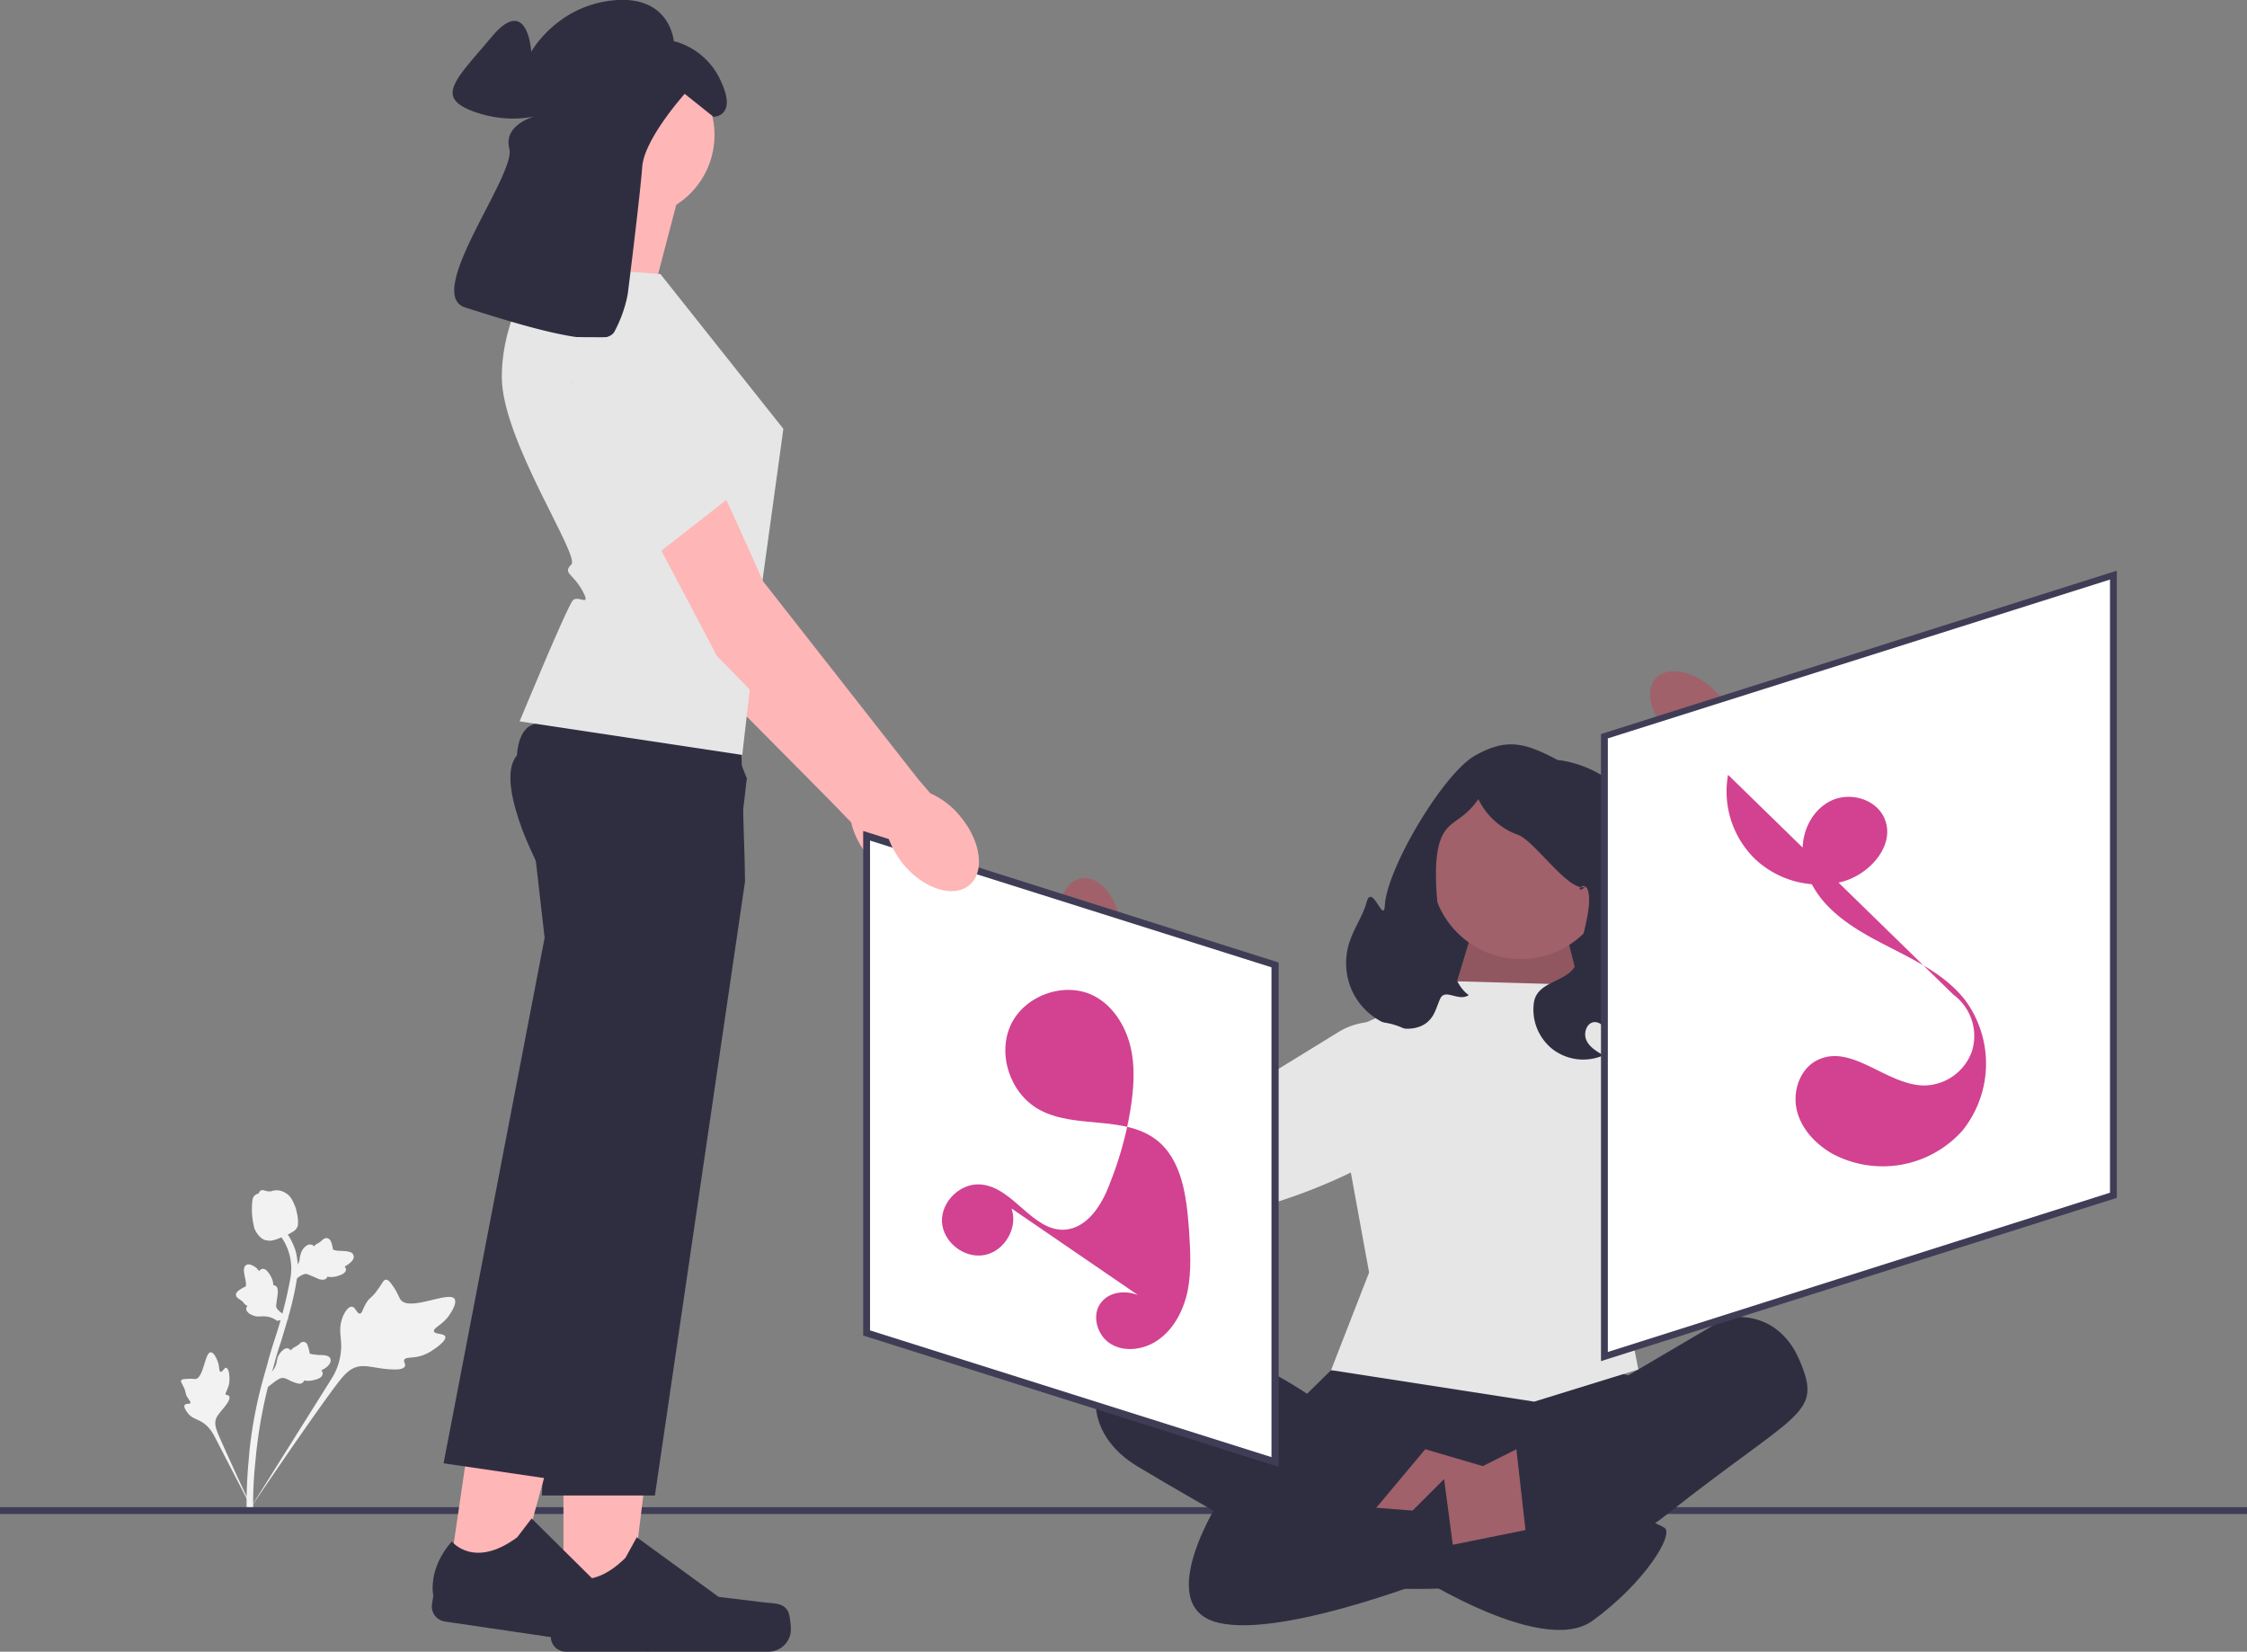 <svg xmlns="http://www.w3.org/2000/svg" width="656" height="482.2" viewBox="0 0 656 482.2" xmlns:xlink="http://www.w3.org/1999/xlink"><rect x="0" y="0" width="656" height="482.2" fill="#808080" stroke="none"/><g><path d="M130 390.2c-.4-1-3-.6-3.3-1.5-.3-1 2.3-1.8 4.3-4.5.3-.5 2.6-3.6 1.7-5-1.6-2.4-13 3.7-15.7.3-.6-.8-.8-2-2.6-4.5-.7-1-1.2-1.4-1.7-1.4-.8 0-1 1-2.3 2.7-1.8 2.7-2.5 2.3-3.7 4.5-.9 1.6-1 2.6-1.6 2.7-1 0-1.3-2-2.4-2-1.1-.1-2.3 1.9-2.8 3.4-1 2.9-.4 5-.3 7.3a18 18 0 0 1-2.8 10.3l-24.4 38.9c5.3-8 20.1-29.6 26.1-37.5 1.8-2.3 3.6-4.6 6.5-5 2.7-.4 6 1 10.8.9.5 0 2-.1 2.4-.9.3-.7-.4-1.2-.2-1.9.4-.8 2-.5 4.3-1 1.6-.4 2.7-1 3.7-1.6.2-.2 4.4-2.7 4-4.2Z" fill="#f2f2f2"/><path d="M66 399.3c-.5-.1-1 1.3-1.6 1.2-.6-.2-.2-1.7-1-3.4-.1-.4-1-2.4-1.9-2.3-1.7 0-2 7.4-4.4 7.8-.6 0-1.3-.2-3 0-.7 0-1 .1-1.2.4-.2.4.2.8.7 1.9.8 1.6.4 1.9 1.1 3 .6 1 1 1.3.9 1.7-.2.4-1.3 0-1.7.6-.3.5.3 1.6.9 2.3 1 1.4 2.4 1.7 3.5 2.3 1.2.6 2.8 1.7 4.2 4.3l12 23.2c-2.3-4.9-8.6-18.4-10.8-23.6-.6-1.5-1.2-3.1-.6-4.6.6-1.5 2.3-2.8 3.6-5 .1-.3.5-1.1.2-1.5-.2-.4-.7-.2-1-.5-.2-.4.4-1.1.8-2.4.3-.9.3-1.6.3-2.2 0-.2 0-3-1-3.2Z" fill="#f2f2f2"/><path d="m78 405 .5-3.5.2-.3c1-1 1.7-2 2-3.2l.1-.5c.1-.7.3-1.6 1-2.5.4-.5 1.4-1.7 2.4-1.3.3.1.5.3.6.5l.2-.1c.4-.5.7-.6 1-.8l1-.6.4-.3c.3-.4.8-.8 1.5-.6.7.2.9.8 1 1.3a8.4 8.4 0 0 1 .5 2c.2.3 2 .4 2.8.5 1.6 0 3 .1 3.3 1.2.2.8-.3 1.7-1.5 2.6l-1.2.7c.2.2.4.5.4.8 0 1-.8 1.6-2.6 2a5.8 5.8 0 0 1-2.8.1c0 .2-.1.3-.3.5-.4.5-1 .6-1.9.3-1-.3-1.7-.6-2.4-1-.6-.2-1-.5-1.5-.5-.8-.1-1.5.4-2.4 1l-2.2 1.7Z" fill="#f2f2f2"/><path d="m84.4 385-3.5.6-.3-.2a6.5 6.5 0 0 0-3.6-1.1h-.5c-.7 0-1.6.2-2.7-.3-.6-.2-2-.9-1.9-2 0-.3.2-.6.4-.7l-.2-.1c-.5-.3-.8-.6-1-.9-.2-.2-.3-.4-.8-.7l-.4-.3c-.5-.3-1-.7-1-1.3 0-.7.6-1.1 1-1.4a8.4 8.4 0 0 1 1.8-1c.3-.2 0-2-.2-2.7-.3-1.6-.6-3 .4-3.6.7-.4 1.6-.1 2.9.8l.9 1c.1-.3.4-.5.7-.6.8-.3 1.7.4 2.6 2a5.8 5.8 0 0 1 .8 2.7l.5.1c.6.3.8.9.8 1.8 0 1-.2 1.8-.3 2.6l-.2 1.6c.1.8.8 1.4 1.6 2l2.2 1.8Z" fill="#f2f2f2"/><path d="m84.9 374.6.3-3.5.3-.2c1-1 1.7-2 2-3.2v-.5c.2-.7.3-1.6 1-2.6.4-.5 1.4-1.6 2.5-1.2.3 0 .5.3.6.5l.1-.1c.5-.5.8-.7 1.1-.8l.9-.6.4-.4c.4-.3.9-.7 1.5-.5.7.2 1 .8 1.1 1.2a8.4 8.4 0 0 1 .5 2c.1.4 2 .5 2.7.5 1.6.1 3 .2 3.3 1.3.3.8-.2 1.6-1.5 2.6l-1.1.7c.2.2.4.4.4.8 0 .9-.9 1.5-2.7 2a5.8 5.8 0 0 1-2.8.1c0 .2 0 .3-.2.5-.4.4-1 .5-2 .3l-2.3-1-1.5-.6c-.8 0-1.6.4-2.4 1l-2.2 1.7Z" fill="#f2f2f2"/><path d="m73.6 441.6-.6-.7v-.8.8H72v-.6c0-1.6-.1-6.5.6-14 .4-5.3 1.2-10.6 2.3-15.8 1.1-5.3 2.3-9.2 3.2-12.4.6-2.4 1.3-4.6 2-6.8a133 133 0 0 0 4.6-17.7 16 16 0 0 0-3.3-13.4L83 359c1.5 1.9 2.6 4 3.3 6.2 1 3.8.6 7 .3 8.6-1 6.4-2.8 12-4.6 18-.7 2-1.4 4.3-2 6.7a139 139 0 0 0-5.4 27.8c-.8 7.5-.7 12.3-.7 13.9 0 .8 0 1-.2 1.3Z" fill="#f2f2f2"/><path d="M77.9 362.1h-.3c-1.4-.4-2.5-1.6-3.3-3.4a21.6 21.6 0 0 1-.7-7.3c.1-1.3.2-1.8.6-2.2.4-.5.9-.7 1.4-.8 0-.2 0-.4.2-.5.4-.7 1.2-.4 1.6-.3l.7.2h1.1c.4-.2 1-.3 1.6-.3 1.3 0 2.3.6 2.6.8 1.7 1 2.2 2.6 3 4.5 0 .4.5 1.7.6 3.5 0 1.2 0 1.7-.3 2.1-.4.8-1 1.1-2.4 1.9l-3 1.3c-1.4.5-2.4.8-3.4.5Z" fill="#f2f2f2"/></g><g><path d="M272.9 256c4.6-3.9 3.4-12.8-2.7-20a23.6 23.6 0 0 0-9-6.7l-3.5-4.1-45.9-57.5s-25.4-57.2-32.9-63.4c-7.5-6.1-16.3-3-16.3-3l-6.9 8.6 43 79.8 43.8 44.2 6 6.2c.7 3.2 2.4 6.7 5 9.9 6.2 7.2 14.8 9.9 19.4 6Z" fill="#ffb6b6"/><polygon points="186.3 115 197.8 131.8 214.3 156.2 184.7 166.5 158.5 121.6 186.3 115" fill="#e6e6e6"/></g><rect y="440" width="656" height="2" fill="#3f3d56"/><path d="M464.4 301h-52.3v-17.8a51.8 51.8 0 0 1 51.8-51.7h.5V301Z" fill="#2f2e41"/><polygon points="423.8 291.7 432.4 263.3 454.7 262.2 464.4 301 423.8 291.7" fill="#a0616a"/><polygon points="423.8 291.7 432.4 263.3 454.7 262.2 464.4 301 423.8 291.7" opacity=".1"/><circle cx="444" cy="253.8" r="26.2" fill="#a0616a"/><path d="m388.6 400-7 6.9s-37-24.8-51.1-15.6c-14.2 9.3-14.8 27.2 1.9 37 16.6 10 59.3 34 59.3 34s56.8 10 95.1-20.3 45.4-28.8 38.6-44.8-21.6-12.4-21.6-12.4l-28.4 16.7-11.8-2.5-75 1Z" fill="#2f2e41"/><polyline points="390.1 407.7 419.8 420.6 408.7 447.2 364.8 436.7" fill="#2f2e41"/><polyline points="465.9 407.7 425.9 426.2 441.4 458.3 485.9 439.2" fill="#2f2e41"/><polygon points="425.9 286.5 387.3 303.6 399.7 371.5 388.6 400 447.9 409.2 478.3 399.8 475.7 386.4 478.3 336.3 488.6 306.7 460.9 287.5 425.9 286.5" fill="#e6e6e6"/><polygon points="416.1 423.1 435.2 428.7 425.9 451.4 400.6 441.6 416.1 423.1" fill="#a0616a"/><polygon points="442.7 423.1 419.2 434.9 419.2 452.8 445.7 449.7 442.7 423.1" fill="#a0616a"/><path d="M408.7 457s40.7 27.3 56.2 16.2c15.4-11.2 24-25.4 21-27.2-3.1-1.9-12.4-5-12.4-5l-51.9 10.5-13 5.6Z" fill="#2f2e41"/><path d="M356.8 436.7s-21 32.1-1.3 37c19.8 5 69.6-15.4 69.6-15.4l-3.5-26.5-9.2 9.2-55.6-4.3Z" fill="#2f2e41"/><g><path id="uuid-f90347b5-01d3-4a65-adde-e3fff0e81842-403" d="M487.7 214.4c-5.8-5.4-7.7-12.7-4.3-16.4 3.4-3.6 10.8-2.3 16.6 3 2.3 2.2 4.1 4.8 5.2 7.7l24.2 23-11 11.1-22.7-23.8c-3-.9-5.8-2.5-8-4.6Z" fill="#a0616a"/><path d="m481 285.5 43.9-21.4-22.7-39 7.1-14.3s55.1 30.7 49.6 53c-5.4 22.4-60.1 63.5-77.6 57a17 17 0 0 1-10-9.6 20 20 0 0 1 9.8-25.7Z" fill="#e6e6e6"/></g><path d="M394 275c1.3-4.1 3.9-7.6 5-11.7 1.6-5.5 5 6.6 5.3 1 .6-10.8 17-38.4 26.3-43.7 9.4-5.3 14.7-3.7 24.2 1.3 0 0 4.7.3 10.4 3.1 5.8 2.9 11 7.4 13.2 13.4 1.8 4.8 1.6 10 2.2 15 1.6 14.2 9.5 27.6 7.8 41.6-.5 4.4-2.2 9-5.8 11.5-3.6 2.6-9.4 2.3-11.7-1.4-.8-1.3-1.2-2.8-1.9-4.1-.7-1.4-1.9-2.6-3.4-2.6-2.3 0-3.4 3.1-2.5 5.2s3 3.3 5 4.5a14.7 14.7 0 0 1-14.7-1.7 14.7 14.7 0 0 1-5.6-13.6c1-7.2 11.6-5.7 12.8-12.9.9-5.2 4-13.9 3.2-19.1-.9-5.2-5 1.1-.7-2-4.7 2.4-15-13.4-20-15.1-5-1.8-9.2-5.6-11.5-10.4-5.3 7.7-10 5.6-11.8 14.7-2 9.2 1.2 37.4 9 42.5-3 2.1-7-2.2-8.4 1.2-.9 2-1.4 4.2-2.8 5.8-2.6 3.2-7.5 3.4-11.4 2-4.8-1.6-9-5.2-11.2-9.7-2.3-4.6-2.6-10-1-14.9Z" fill="#2f2e41"/><g><path id="uuid-bae71f6d-0a8e-4bcd-ae8c-7ec40a5eb615-404" d="M327 268.8c-1.4-7.7-6.5-13.3-11.4-12.4-5 1-7.8 8-6.4 15.7.5 3 1.8 6 3.7 8.5l6.4 32.7 15.3-3.3-8-31.9c1-3 1-6.2.4-9.3Z" fill="#a0616a"/><path d="m390.6 301.4-41.5 25.5-20.7-40-16-1.7s-3.6 63 18.2 70.3c21.9 7.4 85.8-16.8 89.6-35a17 17 0 0 0-2.6-13.7 20 20 0 0 0-27-5.4Z" fill="#e6e6e6"/></g><polygon points="617.1 349 468.4 396 468.4 215 617.1 168 617.1 349" fill="#fff"/><path d="M467.4 397.4V214.3L618 166.6v183.1l-150.7 47.7Zm2-181.7v179L616 348.2v-179l-146.7 46.4Z" fill="#3f3d56"/><polygon points="253 389.2 372.2 426.8 372.2 281.7 253 244 253 389.2" fill="#fff"/><path d="m373.2 428.2-1.3-.4L252 389.9V242.6l1.3.4 120 38v147.2ZM254 388.4l117.2 37v-143l-117.2-37v143Z" fill="#3f3d56"/><path d="M504.5 226.2a27.5 27.5 0 0 0 8 24.7 27.5 27.5 0 0 0 25 6.6c8.4-2.1 16.1-10.9 12.6-18.7-2.5-5.6-10.1-7.7-15.6-5s-8.6 9.1-8.2 15.2 3.5 11.8 7.8 16c11.3 11.3 29.4 14.2 39.4 26.7a31.2 31.2 0 0 1-.6 38.4 31.2 31.2 0 0 1-38 6.7c-5-2.9-9.2-7.4-10.4-13s1.2-12.2 6.5-14.5c9.8-4.4 19.8 7.4 30.6 7.6a15 15 0 0 0 14.1-10 15 15 0 0 0-5.4-16.5" fill="#d24291"/><path d="M295.3 352.8c2 5.6-2 12.5-7.9 13.6s-12-3.7-12.4-9.6c-.3-6 5.4-11.5 11.3-11 9.5.7 15.1 13.8 24.6 13.2 6.5-.5 10.7-7.1 13-13.2 2.8-7 4.9-14.3 6.1-21.7 1-6.2 1.5-12.6 0-18.7s-5.2-11.9-10.7-14.7c-8.5-4.3-20.2-.1-24.2 8.5s-.2 20 8.2 24.7c10.4 5.8 24.7 1.6 34.2 8.8 7.6 5.8 8.9 16.6 9.6 26 .4 6.2.8 12.3-.4 18.3-1.3 6-4.4 11.8-9.7 14.9-4 2.3-9.3 2.8-13.1.2s-5.3-8.5-2.3-12c2.4-3 6.9-3.4 10.4-2.1s6.5 3.8 9.3 6.3" fill="#d24291"/><path d="m198 57.6-8.3 31.7-31.8-6.2s12.5-22.9 9.4-33.3l30.7 7.8Z" fill="#ffb6b6"/><g><polygon points="164.5 470.7 183.6 470.7 192.7 397 164.5 397 164.5 470.7" fill="#ffb6b6"/><path d="M230 470.3c.6 1 .9 4.2.9 5.4 0 3.6-3 6.5-6.5 6.5h-59.2c-2.5 0-4.4-2-4.4-4.4v-2.5s-3-7.4 3-16.5c0 0 7.6 7.1 18.8-4l3.3-6 23.9 17.4 13.2 1.6c2.9.4 5.5 0 7 2.5Z" fill="#2f2e41"/></g><path d="m217.5 257.4-26.3 179.2h-33l4.4-102.3 2.3-53.8-6.7-25.6s-3-5.7-5.7-12.6c-2.9-7.8-5.2-17.1-1.8-21.5 1.3-1.7 4.6-2.9 9-3.8 2.7-.5 5.8-1 9.2-1.3 19.6-2 47.4-.7 47.4-.7l.7 23.3.4 13 .1 6Z" fill="#2f2e41"/><g><polygon points="130.8 462 149.7 464.7 169.4 393.1 141.5 389 130.8 462" fill="#ffb6b6"/><path d="M195.7 471c.4 1.1.2 4.4 0 5.5-.4 3.6-3.7 6-7.3 5.5l-58.5-8.6c-2.5-.4-4.1-2.6-3.8-5l.4-2.5s-1.8-7.7 5.4-15.9c0 0 6.4 8.2 19.1-1.2l4.2-5.5 21 20.8 13 3.5c2.7.8 5.4.8 6.5 3.5Z" fill="#2f2e41"/></g><path d="m218 227.5-3.6 31.1-19.7 65.6L162.2 432l-32.7-4.8L159 273.8l-3-26.3s-.9-2.6-2-6.4c-2.1-7.6-4.8-20-1.8-26.2.4-.9.9-1.6 1.5-2.2 1.1-1.2 3.5-1.9 6.7-2.2 13.3-1.5 40.7 2.8 52.9 4.9l4.8 12Z" fill="#2f2e41"/><path d="m192.8 80 35.9 45.2-6.5 47.2-5.5 48-65-9.8s14-33.9 15.6-35.4 5.5 2.3 2.7-2.8-5.8-5-3.2-7.6-20.3-36.4-20.3-54.7 10.9-32.7 10.9-32.7l35.4 2.6Z" fill="#e6e6e6"/><circle cx="184.4" cy="39.4" r="24.2" fill="#ffb6b6"/><path d="M183.3 85.6s3.6-28.6 4.2-37c.7-8.2 12.4-21.2 12.4-21.2l8.4 6.7s7 0 2.2-10.3A20.7 20.7 0 0 0 196.7 12s-1-13.5-17.6-11.9c-16.6 1.6-24 15-24 15s-1-16.9-11.5-4.4-16.7 17.6-5.5 21.8c11.2 4.1 19.6 1 19.6 1s-11 2.2-9 9.9-25.3 42.6-12.8 46.4c12.5 3.9 40.3 13.1 43.5 7 3.2-6 3.9-11.2 3.9-11.2Z" fill="#2f2e41"/><path d="M283 258.4c4.6-3.8 3.4-12.8-2.6-20a23.6 23.6 0 0 0-8.8-6.8l-3.6-4.2-45.3-57.8s-25-57.4-32.4-63.6c-7.5-6.3-16.3-3.1-16.3-3.1l-7 8.4 42.3 80.2 43.5 44.5 5.9 6.3c.7 3.2 2.4 6.7 5 10 6 7.2 14.7 10 19.3 6.1Z" fill="#ffb6b6"/><path d="M164.4 98.4s11.1 57.7 23.8 66.2l25.2-19.7s2.2 0-2-4.7c-4-4.6-3-14.6-3-14.6s1.9 2.4-2.2-1c-4-3.2-.2-26-.2-26l-41.6-.2Z" fill="#e6e6e6"/></svg>